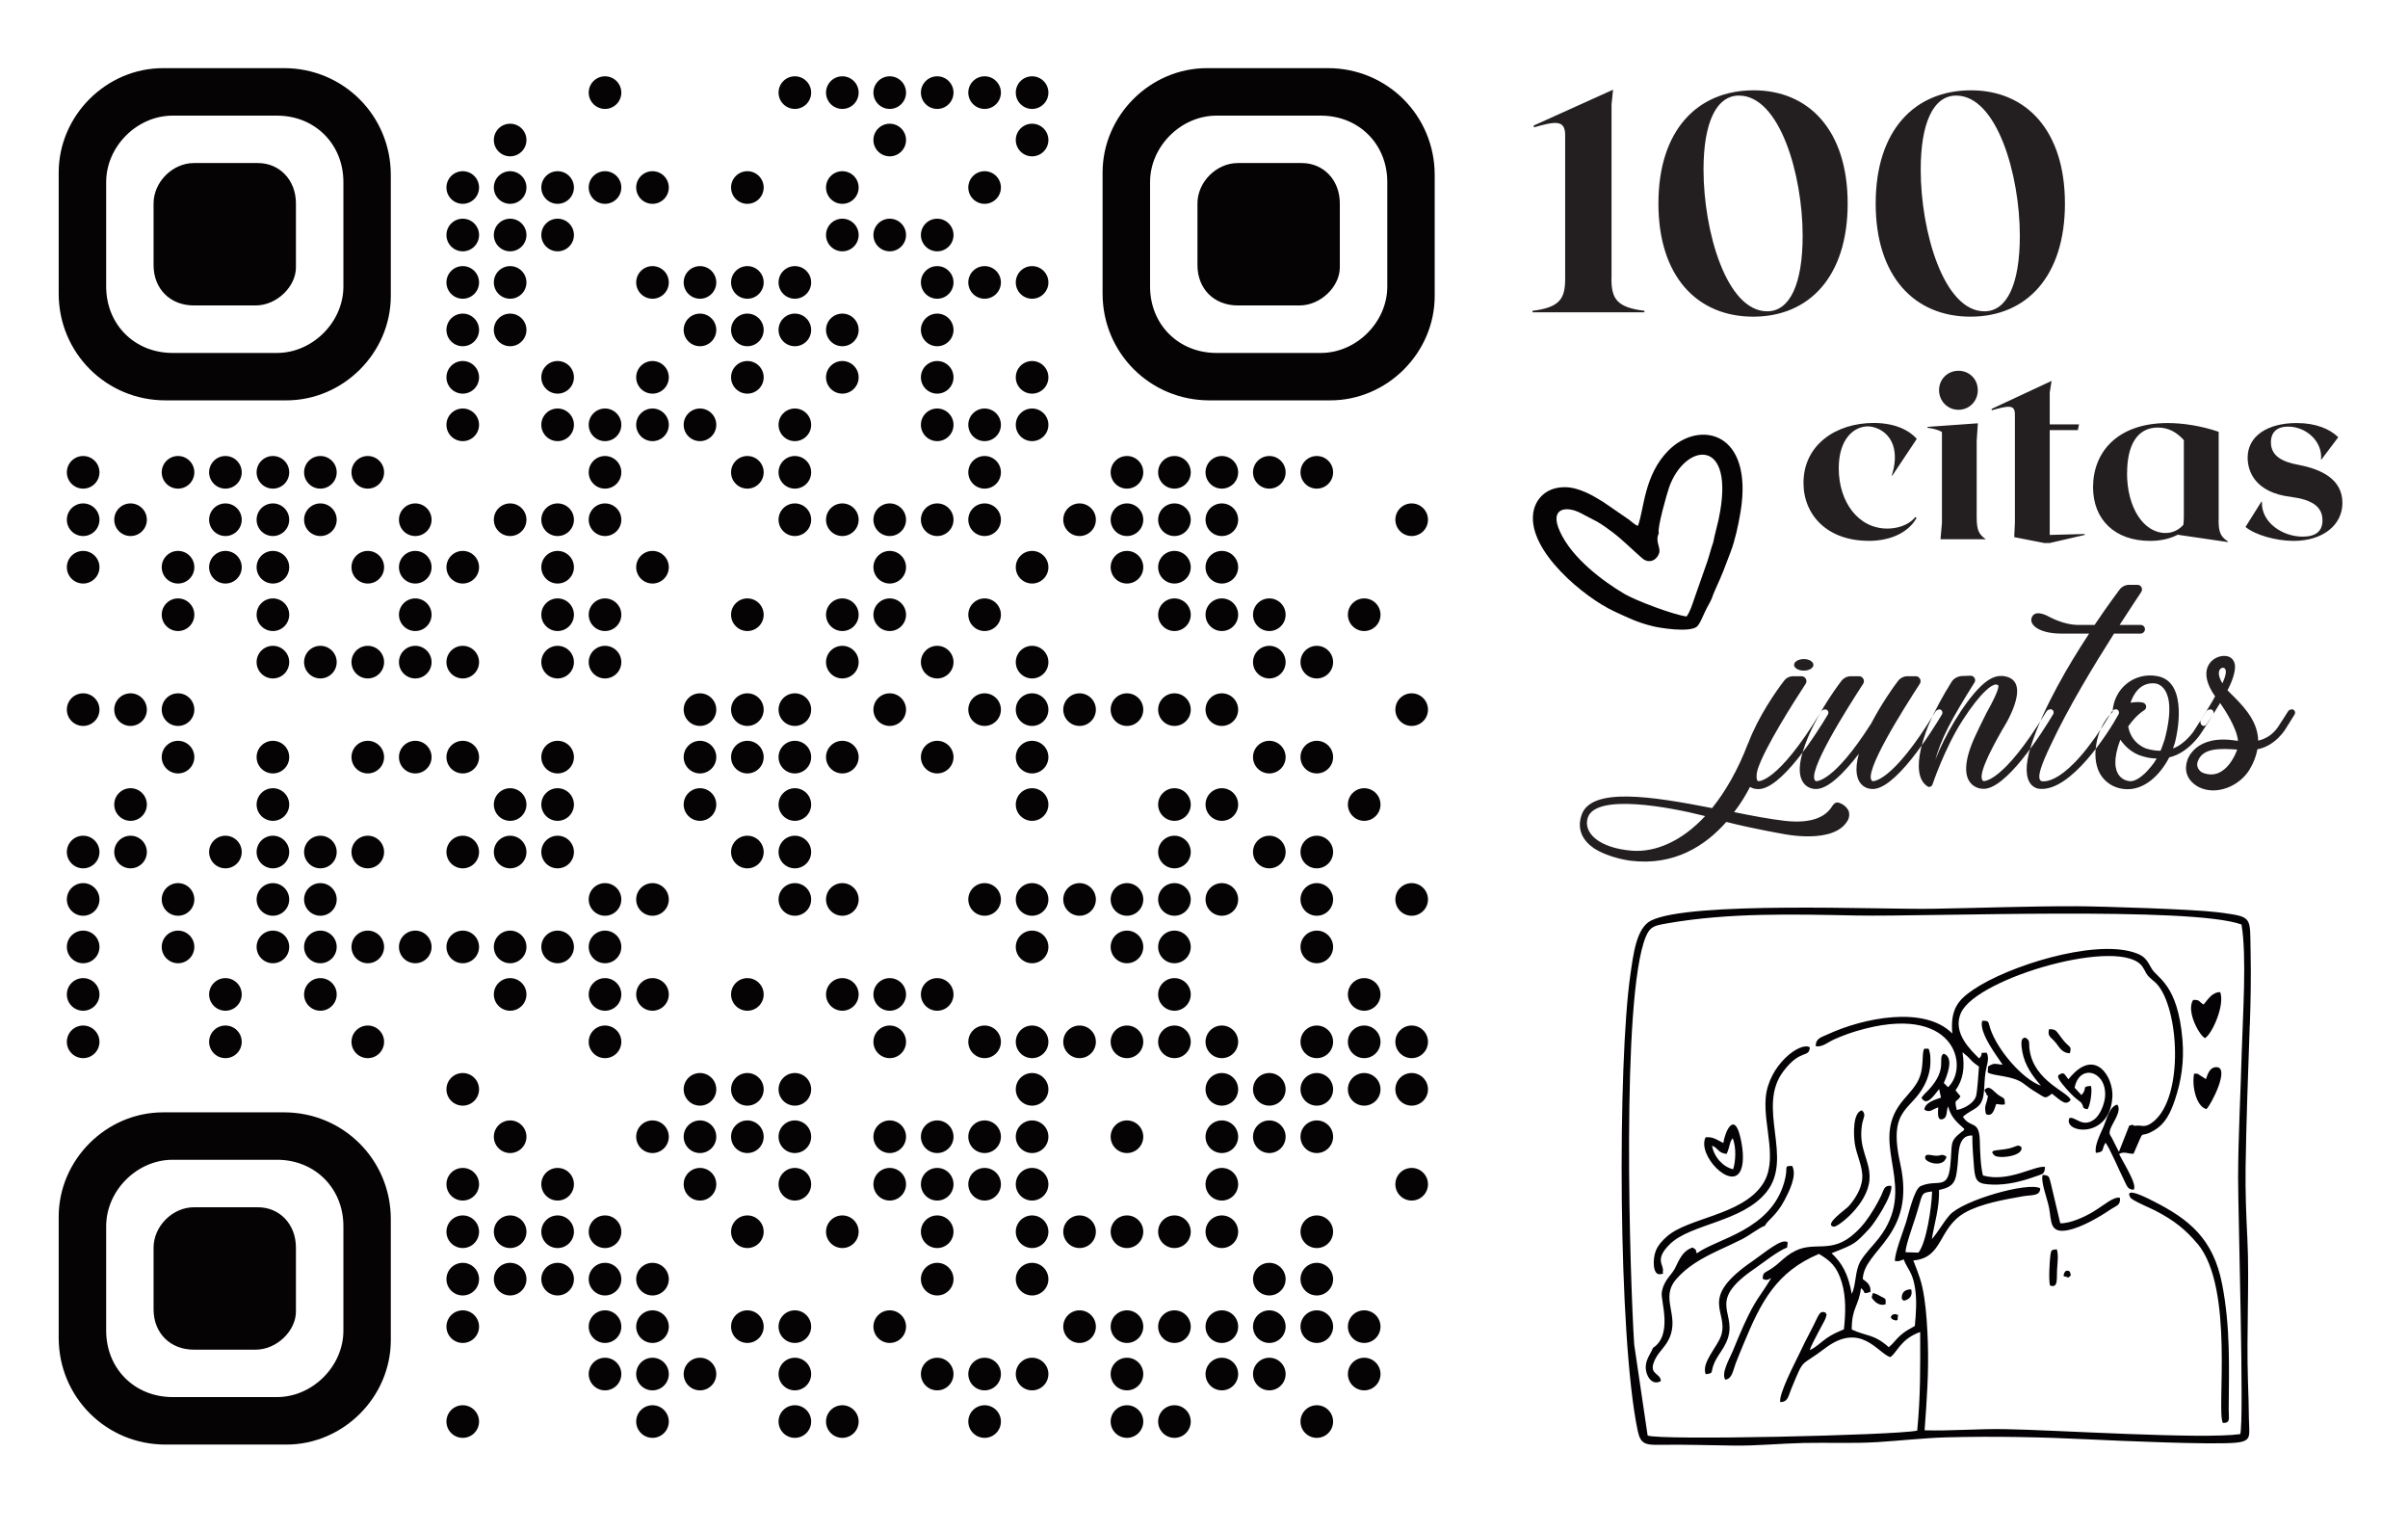 <?xml version="1.0" encoding="UTF-8"?>
<svg id="Layer_1" data-name="Layer 1" xmlns="http://www.w3.org/2000/svg" viewBox="0 0 283.5 180.2">
  <defs>
    <style>
      .cls-1 {
        fill: #231f20;
      }

      .cls-1, .cls-2, .cls-3 {
        fill-rule: evenodd;
      }

      .cls-2 {
        fill: #040204;
      }

      .cls-3 {
        fill: #050303;
      }
    </style>
  </defs>
  <path class="cls-3" d="M19.48,47.12h14.24c6.7,0,12.29-5.59,12.29-12.29v-14.24c0-6.98-5.59-12.57-12.57-12.57h-14.24c-6.7,0-12.29,5.59-12.29,12.29v14.24c0,6.98,5.59,12.57,12.57,12.57h0ZM73.15,10.9c0-1.06-.86-1.92-1.92-1.92s-1.92.86-1.92,1.92.86,1.92,1.92,1.92,1.92-.86,1.92-1.92h0ZM95.5,10.9c0-1.06-.86-1.92-1.92-1.92s-1.92.86-1.92,1.92.86,1.92,1.92,1.92,1.92-.86,1.92-1.92h0ZM101.09,10.9c0-1.06-.86-1.92-1.92-1.92s-1.92.86-1.92,1.92.86,1.92,1.92,1.92,1.92-.86,1.92-1.92h0ZM106.67,10.9c0-1.06-.86-1.92-1.92-1.92s-1.92.86-1.92,1.92.86,1.92,1.92,1.92,1.92-.86,1.92-1.92h0ZM112.26,10.9c0-1.06-.86-1.92-1.92-1.92s-1.92.86-1.92,1.92.86,1.92,1.92,1.92,1.92-.86,1.92-1.92h0ZM117.84,10.9c0-1.06-.86-1.92-1.92-1.92s-1.92.86-1.92,1.92.86,1.92,1.92,1.92,1.92-.86,1.92-1.92h0ZM123.43,10.9c0-1.06-.86-1.92-1.92-1.92s-1.92.86-1.92,1.92.86,1.92,1.92,1.92,1.92-.86,1.92-1.92h0ZM61.98,16.48c0-1.06-.86-1.92-1.92-1.92s-1.92.86-1.92,1.92.86,1.92,1.92,1.92,1.92-.86,1.92-1.92h0ZM106.67,16.48c0-1.06-.86-1.92-1.92-1.92s-1.92.86-1.92,1.92.86,1.92,1.92,1.92,1.92-.86,1.92-1.92h0ZM123.43,16.48c0-1.06-.86-1.92-1.92-1.92s-1.92.86-1.92,1.92.86,1.92,1.92,1.92,1.92-.86,1.92-1.92h0ZM56.4,22.07c0-1.06-.86-1.92-1.92-1.92s-1.92.86-1.92,1.92.86,1.92,1.92,1.92,1.92-.86,1.92-1.92h0ZM61.98,22.07c0-1.06-.86-1.92-1.92-1.92s-1.92.86-1.92,1.92.86,1.92,1.92,1.92,1.92-.86,1.92-1.92h0ZM67.57,22.07c0-1.06-.86-1.92-1.92-1.92s-1.92.86-1.92,1.92.86,1.92,1.92,1.92,1.92-.86,1.92-1.92h0ZM73.15,22.07c0-1.06-.86-1.92-1.92-1.92s-1.92.86-1.92,1.92.86,1.92,1.92,1.92,1.92-.86,1.92-1.92h0ZM78.74,22.07c0-1.06-.86-1.92-1.92-1.92s-1.92.86-1.92,1.92.86,1.92,1.92,1.92,1.92-.86,1.92-1.92h0ZM89.91,22.07c0-1.06-.86-1.92-1.92-1.92s-1.92.86-1.92,1.92.86,1.92,1.92,1.92,1.92-.86,1.92-1.92h0ZM101.09,22.07c0-1.06-.86-1.92-1.92-1.92s-1.92.86-1.92,1.92.86,1.92,1.92,1.92,1.92-.86,1.92-1.92h0ZM117.84,22.07c0-1.06-.86-1.92-1.92-1.92s-1.92.86-1.92,1.92.86,1.92,1.92,1.92,1.92-.86,1.92-1.92h0ZM56.4,27.66c0-1.06-.86-1.92-1.92-1.92s-1.92.86-1.92,1.92.86,1.92,1.92,1.92,1.92-.86,1.92-1.92h0ZM61.98,27.66c0-1.06-.86-1.92-1.92-1.92s-1.92.86-1.92,1.92.86,1.92,1.92,1.92,1.92-.86,1.92-1.92h0ZM67.57,27.66c0-1.06-.86-1.92-1.92-1.92s-1.92.86-1.92,1.92.86,1.92,1.92,1.92,1.92-.86,1.92-1.92h0ZM101.09,27.66c0-1.06-.86-1.92-1.92-1.92s-1.92.86-1.92,1.92.86,1.92,1.92,1.92,1.92-.86,1.92-1.92h0ZM106.67,27.66c0-1.06-.86-1.92-1.92-1.92s-1.92.86-1.92,1.92.86,1.92,1.92,1.92,1.92-.86,1.92-1.92h0ZM112.26,27.66c0-1.06-.86-1.92-1.92-1.92s-1.92.86-1.92,1.92.86,1.92,1.92,1.92,1.92-.86,1.92-1.92h0ZM56.4,33.24c0-1.06-.86-1.92-1.92-1.92s-1.92.86-1.92,1.92.86,1.92,1.92,1.92,1.92-.86,1.92-1.92h0ZM61.98,33.24c0-1.06-.86-1.92-1.92-1.92s-1.92.86-1.92,1.92.86,1.92,1.92,1.92,1.92-.86,1.92-1.92h0ZM78.74,33.24c0-1.06-.86-1.92-1.92-1.92s-1.92.86-1.92,1.92.86,1.92,1.92,1.92,1.92-.86,1.92-1.92h0ZM84.33,33.24c0-1.06-.86-1.92-1.92-1.92s-1.92.86-1.92,1.92.86,1.92,1.92,1.92,1.92-.86,1.92-1.92h0ZM89.91,33.24c0-1.06-.86-1.92-1.92-1.92s-1.92.86-1.92,1.92.86,1.92,1.92,1.92,1.92-.86,1.92-1.92h0ZM95.5,33.24c0-1.06-.86-1.92-1.92-1.92s-1.92.86-1.92,1.92.86,1.92,1.92,1.92,1.92-.86,1.92-1.92h0ZM112.26,33.24c0-1.06-.86-1.92-1.92-1.92s-1.92.86-1.92,1.92.86,1.92,1.92,1.92,1.92-.86,1.92-1.92h0ZM117.84,33.24c0-1.06-.86-1.92-1.92-1.92s-1.92.86-1.92,1.92.86,1.92,1.92,1.92,1.92-.86,1.92-1.92h0ZM123.43,33.24c0-1.06-.86-1.92-1.92-1.92s-1.92.86-1.92,1.92.86,1.92,1.92,1.92,1.92-.86,1.92-1.92h0ZM56.4,38.83c0-1.06-.86-1.92-1.92-1.92s-1.92.86-1.92,1.92.86,1.92,1.92,1.92,1.92-.86,1.92-1.92h0ZM61.98,38.83c0-1.06-.86-1.92-1.92-1.92s-1.92.86-1.92,1.92.86,1.92,1.92,1.92,1.92-.86,1.92-1.92h0ZM84.33,38.83c0-1.06-.86-1.92-1.92-1.92s-1.92.86-1.92,1.92.86,1.92,1.92,1.92,1.92-.86,1.92-1.92h0ZM89.91,38.83c0-1.06-.86-1.92-1.92-1.92s-1.92.86-1.92,1.92.86,1.92,1.92,1.92,1.92-.86,1.92-1.92h0ZM95.5,38.83c0-1.06-.86-1.92-1.92-1.92s-1.92.86-1.92,1.92.86,1.92,1.92,1.92,1.92-.86,1.92-1.92h0ZM101.09,38.83c0-1.06-.86-1.92-1.92-1.92s-1.92.86-1.92,1.92.86,1.92,1.92,1.92,1.92-.86,1.92-1.92h0ZM112.26,38.83c0-1.06-.86-1.92-1.92-1.92s-1.92.86-1.92,1.92.86,1.92,1.92,1.92,1.92-.86,1.92-1.92h0ZM56.4,44.41c0-1.06-.86-1.92-1.92-1.92s-1.92.86-1.92,1.92.86,1.92,1.92,1.92,1.92-.86,1.92-1.92h0ZM67.57,44.41c0-1.06-.86-1.92-1.92-1.92s-1.92.86-1.92,1.92.86,1.92,1.92,1.92,1.92-.86,1.92-1.92h0ZM78.74,44.41c0-1.06-.86-1.92-1.92-1.92s-1.92.86-1.92,1.92.86,1.92,1.92,1.92,1.92-.86,1.92-1.92h0ZM89.91,44.41c0-1.06-.86-1.92-1.92-1.92s-1.92.86-1.92,1.92.86,1.92,1.92,1.92,1.92-.86,1.92-1.92h0ZM101.09,44.41c0-1.06-.86-1.92-1.92-1.92s-1.92.86-1.92,1.92.86,1.92,1.92,1.92,1.92-.86,1.92-1.92h0ZM112.26,44.41c0-1.06-.86-1.92-1.92-1.92s-1.92.86-1.92,1.92.86,1.92,1.92,1.92,1.92-.86,1.92-1.92h0ZM123.43,44.41c0-1.06-.86-1.92-1.92-1.92s-1.92.86-1.92,1.92.86,1.92,1.92,1.92,1.92-.86,1.92-1.92h0ZM56.4,50c0-1.06-.86-1.92-1.92-1.92s-1.92.86-1.92,1.92.86,1.92,1.92,1.92,1.92-.86,1.92-1.92h0ZM67.57,50c0-1.06-.86-1.92-1.92-1.92s-1.92.86-1.92,1.92.86,1.92,1.92,1.92,1.92-.86,1.92-1.92h0ZM73.15,50c0-1.06-.86-1.92-1.92-1.92s-1.92.86-1.92,1.92.86,1.92,1.92,1.92,1.92-.86,1.92-1.92h0ZM78.74,50c0-1.06-.86-1.92-1.92-1.92s-1.92.86-1.92,1.92.86,1.92,1.92,1.92,1.92-.86,1.92-1.92h0ZM84.33,50c0-1.06-.86-1.92-1.92-1.92s-1.92.86-1.92,1.92.86,1.92,1.92,1.92,1.92-.86,1.92-1.92h0ZM95.5,50c0-1.06-.86-1.92-1.92-1.92s-1.92.86-1.92,1.92.86,1.92,1.92,1.92,1.92-.86,1.92-1.92h0ZM112.26,50c0-1.06-.86-1.92-1.92-1.92s-1.92.86-1.92,1.92.86,1.92,1.92,1.92,1.92-.86,1.92-1.92h0ZM117.84,50c0-1.06-.86-1.92-1.92-1.92s-1.92.86-1.92,1.92.86,1.92,1.92,1.92,1.92-.86,1.92-1.92h0ZM123.43,50c0-1.06-.86-1.92-1.92-1.92s-1.92.86-1.92,1.92.86,1.92,1.92,1.92,1.92-.86,1.92-1.92h0ZM11.71,55.59c0-1.06-.86-1.92-1.92-1.92s-1.92.86-1.92,1.92.86,1.92,1.92,1.92,1.92-.86,1.92-1.92h0ZM22.88,55.59c0-1.06-.86-1.92-1.92-1.92s-1.92.86-1.92,1.92.86,1.92,1.92,1.92,1.92-.86,1.92-1.92h0ZM28.46,55.59c0-1.06-.86-1.92-1.92-1.92s-1.92.86-1.92,1.92.86,1.92,1.92,1.92,1.92-.86,1.92-1.92h0ZM34.05,55.59c0-1.06-.86-1.92-1.92-1.92s-1.92.86-1.92,1.92.86,1.92,1.92,1.92,1.92-.86,1.92-1.92h0ZM39.64,55.59c0-1.06-.86-1.92-1.92-1.92s-1.92.86-1.92,1.92.86,1.92,1.92,1.92,1.92-.86,1.92-1.92h0ZM45.22,55.59c0-1.06-.86-1.92-1.92-1.92s-1.92.86-1.92,1.92.86,1.92,1.92,1.92,1.92-.86,1.92-1.92h0ZM73.15,55.59c0-1.06-.86-1.92-1.92-1.92s-1.92.86-1.92,1.92.86,1.92,1.92,1.92,1.92-.86,1.92-1.92h0ZM89.91,55.59c0-1.06-.86-1.92-1.92-1.92s-1.92.86-1.92,1.92.86,1.92,1.92,1.92,1.92-.86,1.92-1.92h0ZM95.5,55.59c0-1.06-.86-1.92-1.92-1.92s-1.92.86-1.92,1.92.86,1.92,1.92,1.92,1.92-.86,1.92-1.92h0ZM117.84,55.59c0-1.06-.86-1.92-1.92-1.92s-1.92.86-1.92,1.92.86,1.92,1.92,1.92,1.92-.86,1.92-1.92h0ZM134.6,55.59c0-1.06-.86-1.92-1.92-1.92s-1.92.86-1.92,1.92.86,1.92,1.92,1.92,1.92-.86,1.92-1.92h0ZM140.19,55.59c0-1.06-.86-1.92-1.92-1.92s-1.92.86-1.92,1.92.86,1.92,1.92,1.92,1.92-.86,1.92-1.92h0ZM145.77,55.59c0-1.06-.86-1.92-1.92-1.92s-1.92.86-1.92,1.92.86,1.92,1.92,1.92,1.92-.86,1.92-1.92h0ZM151.36,55.59c0-1.06-.86-1.92-1.92-1.92s-1.92.86-1.92,1.92.86,1.92,1.92,1.92,1.92-.86,1.92-1.92h0ZM156.95,55.59c0-1.06-.86-1.92-1.92-1.92s-1.92.86-1.92,1.92.86,1.92,1.92,1.92,1.92-.86,1.92-1.92h0ZM11.71,61.17c0-1.06-.86-1.92-1.92-1.92s-1.92.86-1.92,1.92.86,1.92,1.92,1.92,1.92-.86,1.92-1.92h0ZM17.29,61.17c0-1.06-.86-1.92-1.92-1.92s-1.92.86-1.92,1.92.86,1.92,1.92,1.92,1.92-.86,1.92-1.92h0ZM28.46,61.17c0-1.06-.86-1.92-1.92-1.92s-1.92.86-1.92,1.92.86,1.92,1.92,1.92,1.92-.86,1.92-1.92h0ZM34.05,61.17c0-1.06-.86-1.92-1.92-1.92s-1.92.86-1.92,1.92.86,1.92,1.92,1.92,1.92-.86,1.92-1.92h0ZM39.64,61.17c0-1.06-.86-1.92-1.92-1.92s-1.92.86-1.92,1.92.86,1.92,1.92,1.92,1.92-.86,1.92-1.92h0ZM50.81,61.17c0-1.06-.86-1.92-1.92-1.92s-1.92.86-1.92,1.92.86,1.92,1.92,1.92,1.92-.86,1.92-1.92h0ZM61.98,61.17c0-1.06-.86-1.92-1.92-1.92s-1.92.86-1.92,1.92.86,1.92,1.92,1.92,1.92-.86,1.92-1.92h0ZM67.57,61.17c0-1.06-.86-1.92-1.92-1.92s-1.92.86-1.92,1.92.86,1.92,1.92,1.92,1.92-.86,1.92-1.92h0ZM73.15,61.17c0-1.06-.86-1.92-1.92-1.92s-1.92.86-1.92,1.92.86,1.92,1.92,1.92,1.92-.86,1.92-1.92h0ZM95.5,61.17c0-1.06-.86-1.92-1.92-1.92s-1.92.86-1.92,1.92.86,1.92,1.92,1.92,1.92-.86,1.92-1.92h0ZM101.09,61.17c0-1.06-.86-1.92-1.92-1.92s-1.92.86-1.92,1.92.86,1.92,1.92,1.92,1.92-.86,1.92-1.92h0ZM106.67,61.17c0-1.06-.86-1.92-1.92-1.92s-1.92.86-1.92,1.92.86,1.92,1.92,1.92,1.92-.86,1.92-1.92h0ZM112.26,61.17c0-1.06-.86-1.92-1.92-1.92s-1.92.86-1.92,1.92.86,1.92,1.92,1.92,1.92-.86,1.92-1.92h0ZM117.84,61.17c0-1.06-.86-1.92-1.92-1.92s-1.92.86-1.92,1.92.86,1.92,1.92,1.92,1.92-.86,1.92-1.92h0ZM129.02,61.17c0-1.06-.86-1.92-1.92-1.92s-1.92.86-1.92,1.92.86,1.92,1.92,1.92,1.92-.86,1.92-1.92h0ZM134.6,61.17c0-1.06-.86-1.92-1.92-1.92s-1.92.86-1.92,1.92.86,1.92,1.92,1.92,1.92-.86,1.92-1.92h0ZM140.19,61.17c0-1.06-.86-1.92-1.92-1.92s-1.92.86-1.92,1.92.86,1.92,1.92,1.92,1.92-.86,1.92-1.92h0ZM145.77,61.17c0-1.06-.86-1.92-1.92-1.92s-1.92.86-1.92,1.92.86,1.92,1.92,1.92,1.92-.86,1.92-1.92h0ZM168.12,61.17c0-1.06-.86-1.92-1.92-1.92s-1.92.86-1.92,1.92.86,1.92,1.92,1.92,1.92-.86,1.92-1.92h0ZM11.71,66.76c0-1.06-.86-1.92-1.92-1.92s-1.92.86-1.92,1.92.86,1.92,1.92,1.92,1.92-.86,1.92-1.92h0ZM22.88,66.76c0-1.06-.86-1.92-1.92-1.92s-1.92.86-1.92,1.92.86,1.92,1.92,1.92,1.92-.86,1.92-1.92h0ZM28.46,66.76c0-1.06-.86-1.92-1.92-1.92s-1.92.86-1.92,1.92.86,1.92,1.92,1.92,1.92-.86,1.92-1.92h0ZM34.05,66.76c0-1.06-.86-1.92-1.92-1.92s-1.92.86-1.92,1.92.86,1.92,1.92,1.92,1.92-.86,1.92-1.92h0ZM45.22,66.76c0-1.06-.86-1.92-1.92-1.92s-1.92.86-1.92,1.92.86,1.92,1.92,1.92,1.92-.86,1.92-1.92h0ZM50.81,66.76c0-1.06-.86-1.92-1.92-1.92s-1.92.86-1.92,1.92.86,1.92,1.92,1.92,1.92-.86,1.92-1.92h0ZM56.4,66.76c0-1.06-.86-1.92-1.92-1.92s-1.92.86-1.92,1.92.86,1.92,1.92,1.92,1.92-.86,1.92-1.92h0ZM67.57,66.76c0-1.06-.86-1.92-1.92-1.92s-1.92.86-1.92,1.92.86,1.92,1.92,1.92,1.92-.86,1.92-1.92h0ZM78.74,66.76c0-1.06-.86-1.92-1.92-1.92s-1.92.86-1.92,1.92.86,1.92,1.92,1.92,1.92-.86,1.92-1.92h0ZM106.67,66.76c0-1.06-.86-1.92-1.92-1.92s-1.92.86-1.92,1.92.86,1.92,1.92,1.92,1.92-.86,1.92-1.92h0ZM123.43,66.76c0-1.06-.86-1.92-1.92-1.92s-1.92.86-1.92,1.92.86,1.92,1.92,1.92,1.92-.86,1.92-1.92h0ZM134.6,66.76c0-1.06-.86-1.92-1.92-1.92s-1.92.86-1.92,1.92.86,1.92,1.92,1.92,1.92-.86,1.92-1.92h0ZM140.19,66.76c0-1.06-.86-1.92-1.92-1.92s-1.92.86-1.92,1.92.86,1.92,1.92,1.92,1.92-.86,1.92-1.92h0ZM145.77,66.76c0-1.06-.86-1.92-1.92-1.92s-1.92.86-1.92,1.92.86,1.92,1.92,1.92,1.92-.86,1.92-1.92h0ZM22.88,72.35c0-1.06-.86-1.92-1.92-1.92s-1.92.86-1.92,1.92.86,1.92,1.92,1.92,1.92-.86,1.92-1.92h0ZM34.05,72.35c0-1.06-.86-1.92-1.92-1.92s-1.92.86-1.92,1.92.86,1.92,1.92,1.92,1.92-.86,1.92-1.92h0ZM50.81,72.35c0-1.06-.86-1.92-1.92-1.92s-1.92.86-1.92,1.92.86,1.92,1.92,1.92,1.92-.86,1.92-1.92h0ZM67.57,72.35c0-1.06-.86-1.92-1.92-1.92s-1.92.86-1.92,1.92.86,1.92,1.92,1.92,1.92-.86,1.92-1.92h0ZM73.15,72.35c0-1.06-.86-1.92-1.92-1.92s-1.92.86-1.92,1.92.86,1.92,1.92,1.92,1.92-.86,1.92-1.92h0ZM89.91,72.35c0-1.06-.86-1.92-1.92-1.92s-1.92.86-1.92,1.92.86,1.92,1.92,1.92,1.92-.86,1.92-1.92h0ZM101.09,72.35c0-1.06-.86-1.92-1.92-1.92s-1.92.86-1.92,1.92.86,1.92,1.92,1.92,1.92-.86,1.92-1.92h0ZM106.67,72.35c0-1.06-.86-1.92-1.92-1.92s-1.92.86-1.92,1.92.86,1.92,1.92,1.92,1.92-.86,1.92-1.92h0ZM117.84,72.35c0-1.06-.86-1.92-1.92-1.92s-1.92.86-1.92,1.92.86,1.92,1.92,1.92,1.92-.86,1.92-1.92h0ZM140.19,72.35c0-1.06-.86-1.92-1.92-1.92s-1.92.86-1.92,1.92.86,1.92,1.92,1.92,1.92-.86,1.92-1.92h0ZM145.77,72.35c0-1.06-.86-1.92-1.92-1.92s-1.92.86-1.92,1.92.86,1.92,1.92,1.92,1.92-.86,1.92-1.92h0ZM151.36,72.35c0-1.06-.86-1.92-1.92-1.92s-1.92.86-1.92,1.92.86,1.92,1.92,1.92,1.92-.86,1.92-1.92h0ZM162.53,72.35c0-1.06-.86-1.92-1.92-1.92s-1.92.86-1.92,1.92.86,1.92,1.92,1.92,1.92-.86,1.92-1.92h0ZM34.05,77.93c0-1.06-.86-1.92-1.92-1.92s-1.92.86-1.92,1.92.86,1.92,1.92,1.92,1.92-.86,1.92-1.92h0ZM39.64,77.93c0-1.06-.86-1.92-1.92-1.92s-1.92.86-1.92,1.92.86,1.92,1.92,1.92,1.92-.86,1.92-1.92h0ZM45.22,77.93c0-1.06-.86-1.92-1.92-1.92s-1.92.86-1.92,1.92.86,1.92,1.92,1.92,1.92-.86,1.92-1.92h0ZM50.81,77.93c0-1.06-.86-1.92-1.92-1.92s-1.92.86-1.92,1.92.86,1.92,1.92,1.92,1.92-.86,1.92-1.92h0ZM56.4,77.93c0-1.06-.86-1.92-1.92-1.92s-1.92.86-1.92,1.92.86,1.92,1.92,1.92,1.92-.86,1.92-1.92h0ZM67.57,77.93c0-1.06-.86-1.92-1.92-1.92s-1.92.86-1.92,1.92.86,1.92,1.92,1.92,1.92-.86,1.92-1.92h0ZM73.15,77.93c0-1.06-.86-1.92-1.92-1.92s-1.92.86-1.92,1.92.86,1.92,1.92,1.92,1.92-.86,1.92-1.92h0ZM101.09,77.93c0-1.06-.86-1.92-1.92-1.92s-1.92.86-1.92,1.92.86,1.92,1.92,1.92,1.92-.86,1.92-1.92h0ZM112.26,77.93c0-1.06-.86-1.92-1.92-1.92s-1.92.86-1.92,1.92.86,1.92,1.92,1.92,1.92-.86,1.92-1.92h0ZM123.43,77.93c0-1.06-.86-1.92-1.92-1.92s-1.92.86-1.92,1.92.86,1.92,1.92,1.92,1.92-.86,1.92-1.92h0ZM151.36,77.93c0-1.06-.86-1.92-1.92-1.92s-1.92.86-1.92,1.92.86,1.92,1.92,1.92,1.92-.86,1.92-1.92h0ZM156.95,77.93c0-1.06-.86-1.92-1.92-1.92s-1.92.86-1.92,1.92.86,1.92,1.92,1.92,1.92-.86,1.92-1.92h0ZM11.71,83.52c0-1.06-.86-1.92-1.92-1.92s-1.92.86-1.92,1.92.86,1.92,1.92,1.92,1.92-.86,1.92-1.92h0ZM17.29,83.52c0-1.06-.86-1.92-1.92-1.92s-1.92.86-1.92,1.92.86,1.92,1.92,1.92,1.92-.86,1.92-1.92h0ZM22.88,83.52c0-1.06-.86-1.92-1.92-1.92s-1.92.86-1.92,1.92.86,1.92,1.92,1.92,1.92-.86,1.92-1.92h0ZM84.33,83.52c0-1.06-.86-1.92-1.92-1.92s-1.92.86-1.92,1.92.86,1.92,1.92,1.92,1.92-.86,1.92-1.92h0ZM89.91,83.52c0-1.06-.86-1.92-1.92-1.92s-1.92.86-1.92,1.92.86,1.92,1.92,1.92,1.92-.86,1.92-1.92h0ZM95.5,83.52c0-1.06-.86-1.92-1.92-1.92s-1.92.86-1.92,1.92.86,1.92,1.92,1.92,1.92-.86,1.92-1.92h0ZM106.67,83.52c0-1.06-.86-1.92-1.92-1.92s-1.92.86-1.92,1.92.86,1.92,1.92,1.92,1.92-.86,1.92-1.92h0ZM117.84,83.52c0-1.06-.86-1.92-1.92-1.92s-1.92.86-1.92,1.92.86,1.92,1.92,1.92,1.92-.86,1.92-1.92h0ZM123.43,83.52c0-1.06-.86-1.92-1.92-1.92s-1.92.86-1.92,1.92.86,1.92,1.92,1.92,1.92-.86,1.92-1.92h0ZM129.02,83.52c0-1.06-.86-1.92-1.92-1.92s-1.92.86-1.92,1.92.86,1.92,1.92,1.92,1.92-.86,1.92-1.92h0ZM134.6,83.52c0-1.06-.86-1.92-1.92-1.92s-1.92.86-1.92,1.92.86,1.92,1.92,1.92,1.92-.86,1.92-1.92h0ZM140.19,83.52c0-1.06-.86-1.92-1.92-1.92s-1.92.86-1.92,1.92.86,1.92,1.92,1.92,1.92-.86,1.92-1.92h0ZM145.77,83.52c0-1.06-.86-1.92-1.92-1.92s-1.92.86-1.92,1.92.86,1.92,1.92,1.92,1.92-.86,1.92-1.92h0ZM168.12,83.52c0-1.06-.86-1.92-1.92-1.92s-1.92.86-1.92,1.92.86,1.92,1.92,1.92,1.92-.86,1.92-1.92h0ZM22.88,89.11c0-1.06-.86-1.92-1.92-1.92s-1.92.86-1.92,1.92.86,1.92,1.92,1.92,1.92-.86,1.92-1.92h0ZM34.05,89.11c0-1.06-.86-1.92-1.92-1.92s-1.92.86-1.92,1.92.86,1.92,1.92,1.92,1.92-.86,1.92-1.92h0ZM45.22,89.11c0-1.06-.86-1.92-1.92-1.92s-1.92.86-1.92,1.92.86,1.92,1.92,1.92,1.92-.86,1.92-1.92h0ZM50.81,89.11c0-1.06-.86-1.92-1.92-1.92s-1.92.86-1.92,1.92.86,1.92,1.92,1.92,1.92-.86,1.92-1.92h0ZM56.4,89.11c0-1.06-.86-1.92-1.92-1.92s-1.92.86-1.92,1.92.86,1.92,1.92,1.92,1.92-.86,1.92-1.92h0ZM67.57,89.11c0-1.06-.86-1.92-1.92-1.92s-1.92.86-1.92,1.92.86,1.92,1.92,1.92,1.92-.86,1.92-1.92h0ZM84.33,89.11c0-1.06-.86-1.92-1.92-1.92s-1.92.86-1.92,1.92.86,1.92,1.92,1.92,1.92-.86,1.92-1.92h0ZM89.91,89.11c0-1.06-.86-1.92-1.92-1.92s-1.92.86-1.92,1.92.86,1.92,1.92,1.92,1.92-.86,1.92-1.92h0ZM95.5,89.11c0-1.06-.86-1.92-1.92-1.92s-1.92.86-1.92,1.92.86,1.92,1.92,1.92,1.92-.86,1.92-1.92h0ZM101.09,89.11c0-1.06-.86-1.92-1.92-1.92s-1.92.86-1.92,1.92.86,1.92,1.92,1.92,1.92-.86,1.92-1.92h0ZM112.26,89.11c0-1.06-.86-1.92-1.92-1.92s-1.92.86-1.92,1.92.86,1.92,1.92,1.92,1.92-.86,1.92-1.92h0ZM123.43,89.11c0-1.06-.86-1.92-1.92-1.92s-1.92.86-1.92,1.92.86,1.92,1.92,1.92,1.92-.86,1.92-1.92h0ZM151.36,89.11c0-1.06-.86-1.92-1.92-1.92s-1.92.86-1.92,1.92.86,1.92,1.92,1.92,1.92-.86,1.92-1.92h0ZM156.95,89.11c0-1.06-.86-1.92-1.92-1.92s-1.92.86-1.92,1.92.86,1.92,1.92,1.92,1.92-.86,1.92-1.92h0ZM17.29,94.69c0-1.06-.86-1.92-1.92-1.92s-1.92.86-1.92,1.92.86,1.92,1.92,1.92,1.92-.86,1.92-1.92h0ZM34.05,94.69c0-1.06-.86-1.92-1.92-1.92s-1.92.86-1.92,1.92.86,1.92,1.92,1.92,1.92-.86,1.92-1.92h0ZM61.98,94.69c0-1.06-.86-1.92-1.92-1.92s-1.92.86-1.92,1.92.86,1.92,1.92,1.92,1.92-.86,1.92-1.92h0ZM67.57,94.69c0-1.06-.86-1.92-1.92-1.92s-1.92.86-1.92,1.92.86,1.92,1.92,1.92,1.92-.86,1.92-1.92h0ZM84.33,94.69c0-1.06-.86-1.92-1.92-1.92s-1.92.86-1.92,1.92.86,1.92,1.92,1.92,1.92-.86,1.92-1.92h0ZM95.5,94.69c0-1.06-.86-1.92-1.92-1.92s-1.92.86-1.92,1.92.86,1.92,1.92,1.92,1.92-.86,1.92-1.92h0ZM123.43,94.69c0-1.06-.86-1.92-1.92-1.92s-1.92.86-1.92,1.92.86,1.92,1.92,1.92,1.92-.86,1.92-1.92h0ZM140.19,94.69c0-1.06-.86-1.92-1.92-1.92s-1.92.86-1.92,1.92.86,1.92,1.92,1.92,1.92-.86,1.92-1.92h0ZM145.77,94.69c0-1.06-.86-1.92-1.92-1.92s-1.92.86-1.92,1.92.86,1.92,1.92,1.92,1.92-.86,1.92-1.92h0ZM162.53,94.69c0-1.06-.86-1.92-1.92-1.92s-1.92.86-1.92,1.92.86,1.92,1.92,1.92,1.92-.86,1.92-1.92h0ZM11.71,100.28c0-1.06-.86-1.92-1.92-1.92s-1.92.86-1.92,1.92.86,1.92,1.92,1.92,1.92-.86,1.92-1.92h0ZM17.29,100.28c0-1.06-.86-1.92-1.92-1.92s-1.92.86-1.92,1.92.86,1.92,1.92,1.92,1.92-.86,1.92-1.92h0ZM28.46,100.28c0-1.06-.86-1.92-1.92-1.92s-1.92.86-1.92,1.92.86,1.92,1.92,1.92,1.92-.86,1.92-1.92h0ZM34.05,100.28c0-1.06-.86-1.92-1.92-1.92s-1.92.86-1.92,1.92.86,1.92,1.92,1.92,1.92-.86,1.92-1.92h0ZM39.64,100.28c0-1.06-.86-1.92-1.92-1.92s-1.92.86-1.92,1.92.86,1.92,1.92,1.92,1.92-.86,1.92-1.92h0ZM45.22,100.28c0-1.06-.86-1.92-1.92-1.92s-1.92.86-1.92,1.92.86,1.92,1.92,1.92,1.92-.86,1.92-1.92h0ZM56.4,100.28c0-1.06-.86-1.92-1.92-1.92s-1.92.86-1.92,1.92.86,1.92,1.92,1.92,1.92-.86,1.92-1.92h0ZM61.98,100.28c0-1.06-.86-1.92-1.92-1.92s-1.92.86-1.92,1.92.86,1.92,1.92,1.92,1.92-.86,1.92-1.92h0ZM67.57,100.28c0-1.06-.86-1.92-1.92-1.92s-1.92.86-1.92,1.92.86,1.92,1.92,1.92,1.92-.86,1.92-1.92h0ZM89.91,100.28c0-1.06-.86-1.92-1.92-1.92s-1.92.86-1.92,1.92.86,1.92,1.92,1.92,1.92-.86,1.92-1.92h0ZM95.5,100.28c0-1.06-.86-1.92-1.92-1.92s-1.92.86-1.92,1.92.86,1.92,1.92,1.92,1.92-.86,1.92-1.92h0ZM140.19,100.28c0-1.06-.86-1.92-1.92-1.92s-1.92.86-1.92,1.92.86,1.92,1.92,1.92,1.92-.86,1.92-1.92h0ZM151.36,100.28c0-1.06-.86-1.92-1.92-1.92s-1.92.86-1.92,1.92.86,1.92,1.92,1.92,1.92-.86,1.92-1.92h0ZM156.95,100.28c0-1.06-.86-1.92-1.92-1.92s-1.92.86-1.92,1.92.86,1.92,1.92,1.92,1.92-.86,1.92-1.92h0ZM11.71,105.86c0-1.06-.86-1.92-1.92-1.92s-1.92.86-1.92,1.92.86,1.92,1.92,1.92,1.92-.86,1.92-1.92h0ZM22.88,105.86c0-1.06-.86-1.92-1.92-1.92s-1.92.86-1.92,1.92.86,1.92,1.92,1.92,1.92-.86,1.92-1.92h0ZM34.05,105.86c0-1.06-.86-1.92-1.92-1.92s-1.92.86-1.92,1.92.86,1.92,1.92,1.92,1.92-.86,1.92-1.92h0ZM39.64,105.86c0-1.06-.86-1.92-1.92-1.92s-1.92.86-1.92,1.92.86,1.92,1.92,1.92,1.92-.86,1.92-1.92h0ZM73.15,105.86c0-1.06-.86-1.92-1.92-1.92s-1.92.86-1.92,1.92.86,1.92,1.92,1.92,1.92-.86,1.92-1.92h0ZM78.74,105.86c0-1.06-.86-1.92-1.92-1.92s-1.92.86-1.92,1.92.86,1.92,1.92,1.92,1.92-.86,1.92-1.92h0ZM95.5,105.86c0-1.06-.86-1.92-1.92-1.92s-1.92.86-1.92,1.92.86,1.92,1.92,1.92,1.92-.86,1.92-1.92h0ZM101.09,105.86c0-1.06-.86-1.92-1.92-1.92s-1.92.86-1.92,1.92.86,1.92,1.92,1.92,1.92-.86,1.92-1.92h0ZM117.84,105.86c0-1.06-.86-1.92-1.92-1.92s-1.92.86-1.92,1.92.86,1.92,1.92,1.92,1.92-.86,1.92-1.92h0ZM123.43,105.86c0-1.06-.86-1.92-1.92-1.92s-1.92.86-1.92,1.92.86,1.92,1.92,1.92,1.92-.86,1.92-1.92h0ZM129.02,105.86c0-1.06-.86-1.92-1.92-1.92s-1.92.86-1.92,1.92.86,1.92,1.92,1.92,1.92-.86,1.92-1.92h0ZM134.6,105.86c0-1.06-.86-1.92-1.92-1.92s-1.92.86-1.92,1.92.86,1.92,1.92,1.92,1.92-.86,1.92-1.92h0ZM140.19,105.86c0-1.06-.86-1.92-1.92-1.92s-1.92.86-1.92,1.92.86,1.92,1.92,1.92,1.92-.86,1.92-1.92h0ZM145.77,105.86c0-1.06-.86-1.92-1.92-1.92s-1.92.86-1.92,1.92.86,1.92,1.92,1.92,1.92-.86,1.92-1.92h0ZM156.95,105.86c0-1.06-.86-1.92-1.92-1.92s-1.92.86-1.92,1.92.86,1.92,1.92,1.92,1.92-.86,1.92-1.92h0ZM168.12,105.86c0-1.06-.86-1.92-1.92-1.92s-1.92.86-1.92,1.92.86,1.92,1.92,1.92,1.92-.86,1.92-1.92h0ZM11.71,111.45c0-1.06-.86-1.92-1.92-1.92s-1.92.86-1.92,1.92.86,1.92,1.92,1.92,1.92-.86,1.92-1.92h0ZM22.88,111.45c0-1.06-.86-1.92-1.92-1.92s-1.92.86-1.92,1.92.86,1.92,1.92,1.92,1.92-.86,1.92-1.92h0ZM34.05,111.45c0-1.06-.86-1.92-1.92-1.92s-1.92.86-1.92,1.92.86,1.92,1.92,1.92,1.92-.86,1.92-1.92h0ZM39.64,111.45c0-1.06-.86-1.92-1.92-1.92s-1.92.86-1.92,1.92.86,1.92,1.92,1.92,1.92-.86,1.92-1.92h0ZM45.22,111.45c0-1.06-.86-1.92-1.92-1.92s-1.92.86-1.92,1.92.86,1.92,1.92,1.92,1.92-.86,1.92-1.92h0ZM50.81,111.45c0-1.06-.86-1.92-1.92-1.92s-1.92.86-1.92,1.92.86,1.92,1.92,1.92,1.92-.86,1.92-1.92h0ZM56.4,111.45c0-1.06-.86-1.92-1.92-1.92s-1.92.86-1.92,1.92.86,1.92,1.92,1.92,1.92-.86,1.92-1.92h0ZM61.98,111.45c0-1.06-.86-1.92-1.92-1.92s-1.92.86-1.92,1.92.86,1.92,1.92,1.92,1.92-.86,1.92-1.92h0ZM67.57,111.45c0-1.06-.86-1.92-1.92-1.92s-1.92.86-1.92,1.92.86,1.92,1.92,1.92,1.92-.86,1.92-1.92h0ZM73.15,111.45c0-1.06-.86-1.92-1.92-1.92s-1.92.86-1.92,1.92.86,1.92,1.92,1.92,1.92-.86,1.92-1.92h0ZM123.43,111.45c0-1.06-.86-1.92-1.92-1.92s-1.92.86-1.92,1.92.86,1.92,1.92,1.92,1.92-.86,1.92-1.92h0ZM134.6,111.45c0-1.06-.86-1.92-1.92-1.92s-1.92.86-1.92,1.92.86,1.92,1.92,1.92,1.92-.86,1.92-1.92h0ZM140.19,111.45c0-1.06-.86-1.92-1.92-1.92s-1.92.86-1.92,1.92.86,1.92,1.92,1.92,1.92-.86,1.92-1.92h0ZM156.95,111.45c0-1.06-.86-1.92-1.92-1.92s-1.92.86-1.92,1.92.86,1.92,1.92,1.92,1.92-.86,1.92-1.92h0ZM11.71,117.04c0-1.06-.86-1.92-1.92-1.92s-1.92.86-1.92,1.92.86,1.92,1.92,1.92,1.92-.86,1.92-1.92h0ZM28.46,117.04c0-1.06-.86-1.92-1.92-1.92s-1.92.86-1.92,1.92.86,1.92,1.92,1.92,1.92-.86,1.92-1.92h0ZM39.64,117.04c0-1.06-.86-1.92-1.92-1.92s-1.92.86-1.92,1.92.86,1.92,1.92,1.92,1.92-.86,1.92-1.92h0ZM61.98,117.04c0-1.06-.86-1.92-1.92-1.92s-1.92.86-1.92,1.92.86,1.92,1.92,1.92,1.92-.86,1.92-1.92h0ZM73.15,117.04c0-1.06-.86-1.92-1.92-1.92s-1.92.86-1.92,1.92.86,1.92,1.92,1.92,1.92-.86,1.92-1.92h0ZM78.74,117.04c0-1.06-.86-1.92-1.92-1.92s-1.92.86-1.92,1.92.86,1.92,1.92,1.92,1.92-.86,1.92-1.92h0ZM89.91,117.04c0-1.06-.86-1.92-1.92-1.92s-1.92.86-1.92,1.92.86,1.92,1.92,1.92,1.92-.86,1.92-1.92h0ZM101.09,117.04c0-1.06-.86-1.92-1.92-1.92s-1.92.86-1.92,1.92.86,1.92,1.92,1.92,1.92-.86,1.92-1.92h0ZM106.67,117.04c0-1.06-.86-1.92-1.92-1.92s-1.92.86-1.92,1.92.86,1.92,1.92,1.92,1.92-.86,1.92-1.92h0ZM112.26,117.04c0-1.06-.86-1.92-1.92-1.92s-1.92.86-1.92,1.92.86,1.92,1.92,1.92,1.92-.86,1.92-1.92h0ZM140.19,117.04c0-1.06-.86-1.92-1.92-1.92s-1.92.86-1.92,1.92.86,1.92,1.92,1.92,1.92-.86,1.92-1.92h0ZM162.53,117.04c0-1.06-.86-1.92-1.92-1.92s-1.92.86-1.92,1.92.86,1.92,1.92,1.92,1.92-.86,1.92-1.92h0ZM11.71,122.62c0-1.06-.86-1.92-1.92-1.92s-1.92.86-1.92,1.92.86,1.92,1.92,1.92,1.92-.86,1.92-1.92h0ZM28.46,122.62c0-1.06-.86-1.92-1.92-1.92s-1.92.86-1.92,1.92.86,1.92,1.92,1.92,1.92-.86,1.92-1.92h0ZM45.22,122.62c0-1.06-.86-1.92-1.92-1.92s-1.92.86-1.92,1.92.86,1.92,1.92,1.92,1.92-.86,1.92-1.92h0ZM73.15,122.62c0-1.06-.86-1.92-1.92-1.92s-1.92.86-1.92,1.92.86,1.92,1.92,1.92,1.92-.86,1.92-1.92h0ZM106.67,122.62c0-1.06-.86-1.92-1.92-1.92s-1.92.86-1.92,1.92.86,1.92,1.92,1.92,1.92-.86,1.92-1.92h0ZM117.84,122.62c0-1.06-.86-1.92-1.92-1.92s-1.92.86-1.92,1.92.86,1.92,1.92,1.92,1.92-.86,1.92-1.92h0ZM123.43,122.62c0-1.06-.86-1.92-1.92-1.92s-1.92.86-1.92,1.92.86,1.92,1.92,1.92,1.92-.86,1.92-1.92h0ZM129.02,122.62c0-1.06-.86-1.92-1.92-1.92s-1.92.86-1.92,1.92.86,1.92,1.92,1.92,1.92-.86,1.92-1.92h0ZM134.6,122.62c0-1.06-.86-1.92-1.92-1.92s-1.92.86-1.92,1.92.86,1.92,1.92,1.92,1.92-.86,1.92-1.92h0ZM140.19,122.62c0-1.06-.86-1.92-1.92-1.92s-1.92.86-1.92,1.92.86,1.92,1.92,1.92,1.92-.86,1.92-1.92h0ZM145.77,122.62c0-1.06-.86-1.92-1.92-1.92s-1.92.86-1.92,1.92.86,1.92,1.92,1.92,1.92-.86,1.92-1.92h0ZM156.95,122.62c0-1.06-.86-1.92-1.92-1.92s-1.92.86-1.92,1.92.86,1.92,1.92,1.92,1.92-.86,1.92-1.92h0ZM162.53,122.62c0-1.06-.86-1.92-1.92-1.92s-1.92.86-1.92,1.92.86,1.92,1.92,1.92,1.92-.86,1.92-1.92h0ZM168.12,122.62c0-1.06-.86-1.92-1.92-1.92s-1.92.86-1.92,1.92.86,1.92,1.92,1.92,1.92-.86,1.92-1.92h0ZM56.4,128.21c0-1.06-.86-1.92-1.92-1.92s-1.92.86-1.92,1.92.86,1.92,1.92,1.92,1.92-.86,1.92-1.92h0ZM84.33,128.21c0-1.06-.86-1.92-1.92-1.92s-1.92.86-1.92,1.92.86,1.92,1.92,1.92,1.92-.86,1.92-1.92h0ZM89.91,128.21c0-1.06-.86-1.92-1.92-1.92s-1.92.86-1.92,1.92.86,1.92,1.92,1.92,1.92-.86,1.92-1.92h0ZM95.5,128.21c0-1.06-.86-1.92-1.92-1.92s-1.92.86-1.92,1.92.86,1.92,1.92,1.92,1.92-.86,1.92-1.92h0ZM123.43,128.21c0-1.06-.86-1.92-1.92-1.92s-1.92.86-1.92,1.92.86,1.92,1.92,1.92,1.92-.86,1.92-1.92h0ZM145.77,128.21c0-1.06-.86-1.92-1.92-1.92s-1.92.86-1.92,1.92.86,1.92,1.92,1.92,1.92-.86,1.92-1.92h0ZM151.36,128.21c0-1.06-.86-1.92-1.92-1.92s-1.92.86-1.92,1.92.86,1.92,1.92,1.92,1.92-.86,1.92-1.92h0ZM156.95,128.21c0-1.06-.86-1.92-1.92-1.92s-1.92.86-1.92,1.92.86,1.92,1.92,1.92,1.92-.86,1.92-1.92h0ZM162.53,128.21c0-1.06-.86-1.92-1.92-1.92s-1.92.86-1.92,1.92.86,1.92,1.92,1.92,1.92-.86,1.92-1.92h0ZM168.12,128.21c0-1.06-.86-1.92-1.92-1.92s-1.92.86-1.92,1.92.86,1.92,1.92,1.92,1.92-.86,1.92-1.92h0ZM61.98,133.79c0-1.06-.86-1.92-1.92-1.92s-1.92.86-1.92,1.92.86,1.92,1.92,1.92,1.92-.86,1.92-1.92h0ZM78.74,133.79c0-1.06-.86-1.92-1.92-1.92s-1.92.86-1.92,1.92.86,1.92,1.92,1.92,1.92-.86,1.92-1.92h0ZM84.33,133.79c0-1.06-.86-1.92-1.92-1.92s-1.92.86-1.92,1.92.86,1.92,1.92,1.92,1.92-.86,1.92-1.92h0ZM89.91,133.79c0-1.06-.86-1.92-1.92-1.92s-1.92.86-1.92,1.92.86,1.92,1.92,1.92,1.92-.86,1.92-1.92h0ZM95.5,133.79c0-1.06-.86-1.92-1.92-1.92s-1.92.86-1.92,1.92.86,1.92,1.92,1.92,1.92-.86,1.92-1.92h0ZM106.67,133.79c0-1.06-.86-1.92-1.92-1.92s-1.92.86-1.92,1.92.86,1.92,1.92,1.92,1.92-.86,1.92-1.92h0ZM112.26,133.79c0-1.06-.86-1.92-1.92-1.92s-1.92.86-1.92,1.92.86,1.92,1.92,1.92,1.92-.86,1.92-1.92h0ZM117.84,133.79c0-1.06-.86-1.92-1.92-1.92s-1.92.86-1.92,1.92.86,1.92,1.92,1.92,1.92-.86,1.92-1.92h0ZM123.43,133.79c0-1.06-.86-1.92-1.92-1.92s-1.92.86-1.92,1.92.86,1.92,1.92,1.92,1.92-.86,1.92-1.92h0ZM134.6,133.79c0-1.06-.86-1.92-1.92-1.92s-1.92.86-1.92,1.92.86,1.92,1.92,1.92,1.92-.86,1.92-1.92h0ZM145.77,133.79c0-1.06-.86-1.92-1.92-1.92s-1.92.86-1.92,1.92.86,1.92,1.92,1.92,1.92-.86,1.92-1.92h0ZM151.36,133.79c0-1.06-.86-1.92-1.92-1.92s-1.92.86-1.92,1.92.86,1.92,1.92,1.92,1.92-.86,1.92-1.92h0ZM156.95,133.79c0-1.06-.86-1.92-1.92-1.92s-1.92.86-1.92,1.92.86,1.92,1.92,1.92,1.92-.86,1.92-1.92h0ZM56.4,139.38c0-1.06-.86-1.92-1.92-1.92s-1.92.86-1.92,1.92.86,1.92,1.92,1.92,1.92-.86,1.92-1.92h0ZM67.57,139.38c0-1.06-.86-1.92-1.92-1.92s-1.92.86-1.92,1.92.86,1.92,1.92,1.92,1.92-.86,1.92-1.92h0ZM84.33,139.38c0-1.06-.86-1.92-1.92-1.92s-1.92.86-1.92,1.92.86,1.92,1.92,1.92,1.92-.86,1.92-1.92h0ZM95.5,139.38c0-1.06-.86-1.92-1.92-1.92s-1.92.86-1.92,1.92.86,1.92,1.92,1.92,1.92-.86,1.92-1.92h0ZM106.67,139.38c0-1.06-.86-1.92-1.92-1.92s-1.92.86-1.92,1.92.86,1.92,1.92,1.92,1.92-.86,1.92-1.92h0ZM112.26,139.38c0-1.06-.86-1.92-1.92-1.92s-1.92.86-1.92,1.92.86,1.92,1.92,1.92,1.92-.86,1.92-1.92h0ZM117.84,139.38c0-1.06-.86-1.92-1.92-1.92s-1.92.86-1.92,1.92.86,1.92,1.92,1.92,1.92-.86,1.92-1.92h0ZM123.43,139.38c0-1.06-.86-1.92-1.92-1.92s-1.92.86-1.92,1.92.86,1.92,1.92,1.92,1.92-.86,1.92-1.92h0ZM145.77,139.38c0-1.06-.86-1.92-1.92-1.92s-1.92.86-1.92,1.92.86,1.92,1.92,1.92,1.92-.86,1.92-1.92h0ZM168.12,139.38c0-1.06-.86-1.92-1.92-1.92s-1.92.86-1.92,1.92.86,1.92,1.92,1.92,1.92-.86,1.92-1.92h0ZM56.4,144.97c0-1.06-.86-1.92-1.92-1.92s-1.92.86-1.92,1.92.86,1.92,1.92,1.92,1.92-.86,1.92-1.92h0ZM61.98,144.97c0-1.06-.86-1.92-1.92-1.92s-1.92.86-1.92,1.92.86,1.92,1.92,1.92,1.92-.86,1.92-1.92h0ZM67.57,144.97c0-1.06-.86-1.92-1.92-1.92s-1.92.86-1.92,1.92.86,1.92,1.92,1.92,1.92-.86,1.92-1.92h0ZM73.15,144.97c0-1.06-.86-1.92-1.92-1.92s-1.92.86-1.92,1.92.86,1.92,1.92,1.92,1.92-.86,1.92-1.92h0ZM89.91,144.97c0-1.06-.86-1.92-1.92-1.92s-1.92.86-1.92,1.92.86,1.92,1.92,1.92,1.92-.86,1.92-1.92h0ZM101.09,144.97c0-1.06-.86-1.92-1.92-1.92s-1.92.86-1.92,1.92.86,1.92,1.92,1.92,1.92-.86,1.92-1.92h0ZM112.26,144.97c0-1.06-.86-1.92-1.92-1.92s-1.92.86-1.92,1.92.86,1.92,1.92,1.92,1.92-.86,1.92-1.92h0ZM123.43,144.97c0-1.06-.86-1.92-1.92-1.92s-1.92.86-1.92,1.92.86,1.92,1.92,1.92,1.92-.86,1.92-1.92h0ZM129.02,144.97c0-1.06-.86-1.92-1.92-1.92s-1.92.86-1.92,1.92.86,1.92,1.92,1.92,1.92-.86,1.92-1.92h0ZM134.6,144.97c0-1.06-.86-1.92-1.92-1.92s-1.92.86-1.92,1.92.86,1.92,1.92,1.92,1.92-.86,1.92-1.92h0ZM140.19,144.97c0-1.06-.86-1.92-1.92-1.92s-1.92.86-1.92,1.92.86,1.92,1.92,1.92,1.92-.86,1.92-1.92h0ZM145.77,144.97c0-1.06-.86-1.92-1.92-1.92s-1.92.86-1.92,1.92.86,1.92,1.92,1.92,1.92-.86,1.92-1.92h0ZM156.95,144.97c0-1.06-.86-1.92-1.92-1.92s-1.92.86-1.92,1.92.86,1.92,1.92,1.92,1.92-.86,1.92-1.92h0ZM56.4,150.55c0-1.06-.86-1.92-1.92-1.92s-1.92.86-1.92,1.92.86,1.92,1.92,1.92,1.92-.86,1.92-1.92h0ZM61.98,150.55c0-1.06-.86-1.92-1.92-1.92s-1.92.86-1.92,1.92.86,1.92,1.92,1.92,1.92-.86,1.92-1.92h0ZM67.57,150.55c0-1.06-.86-1.92-1.92-1.92s-1.92.86-1.92,1.92.86,1.92,1.92,1.92,1.92-.86,1.92-1.92h0ZM73.15,150.55c0-1.06-.86-1.92-1.92-1.92s-1.92.86-1.92,1.92.86,1.92,1.92,1.92,1.92-.86,1.92-1.92h0ZM78.74,150.55c0-1.06-.86-1.92-1.92-1.92s-1.92.86-1.92,1.92.86,1.92,1.92,1.92,1.92-.86,1.92-1.92h0ZM112.26,150.55c0-1.06-.86-1.92-1.92-1.92s-1.92.86-1.92,1.92.86,1.92,1.92,1.92,1.92-.86,1.92-1.92h0ZM123.43,150.55c0-1.06-.86-1.92-1.92-1.92s-1.92.86-1.92,1.92.86,1.92,1.92,1.92,1.92-.86,1.92-1.92h0ZM151.36,150.55c0-1.06-.86-1.92-1.92-1.92s-1.92.86-1.92,1.92.86,1.92,1.92,1.92,1.92-.86,1.92-1.92h0ZM156.95,150.55c0-1.06-.86-1.92-1.92-1.92s-1.92.86-1.92,1.92.86,1.92,1.92,1.92,1.92-.86,1.92-1.92h0ZM56.4,156.14c0-1.06-.86-1.92-1.92-1.92s-1.92.86-1.92,1.92.86,1.92,1.92,1.92,1.92-.86,1.92-1.92h0ZM73.15,156.14c0-1.06-.86-1.92-1.92-1.92s-1.92.86-1.92,1.92.86,1.92,1.92,1.92,1.92-.86,1.92-1.92h0ZM78.74,156.14c0-1.06-.86-1.92-1.92-1.92s-1.92.86-1.92,1.92.86,1.92,1.92,1.92,1.92-.86,1.92-1.92h0ZM89.91,156.14c0-1.06-.86-1.92-1.92-1.92s-1.92.86-1.92,1.92.86,1.92,1.92,1.92,1.92-.86,1.92-1.92h0ZM95.5,156.14c0-1.06-.86-1.92-1.92-1.92s-1.92.86-1.92,1.92.86,1.92,1.92,1.92,1.92-.86,1.92-1.92h0ZM106.67,156.14c0-1.06-.86-1.92-1.92-1.92s-1.92.86-1.92,1.92.86,1.92,1.92,1.92,1.92-.86,1.92-1.92h0ZM129.02,156.14c0-1.06-.86-1.92-1.92-1.92s-1.92.86-1.92,1.92.86,1.92,1.92,1.92,1.92-.86,1.92-1.92h0ZM134.6,156.14c0-1.06-.86-1.92-1.92-1.92s-1.92.86-1.92,1.92.86,1.92,1.92,1.92,1.92-.86,1.92-1.92h0ZM140.19,156.14c0-1.06-.86-1.92-1.92-1.92s-1.92.86-1.92,1.92.86,1.92,1.92,1.92,1.92-.86,1.92-1.92h0ZM145.77,156.14c0-1.06-.86-1.92-1.92-1.92s-1.92.86-1.92,1.92.86,1.92,1.92,1.92,1.92-.86,1.92-1.92h0ZM151.36,156.14c0-1.06-.86-1.92-1.92-1.92s-1.92.86-1.92,1.92.86,1.92,1.92,1.92,1.92-.86,1.92-1.92h0ZM156.95,156.14c0-1.06-.86-1.92-1.92-1.92s-1.92.86-1.92,1.92.86,1.92,1.92,1.92,1.92-.86,1.92-1.92h0ZM162.53,156.14c0-1.06-.86-1.92-1.92-1.92s-1.92.86-1.92,1.92.86,1.92,1.92,1.92,1.92-.86,1.92-1.92h0ZM73.15,161.72c0-1.06-.86-1.92-1.92-1.92s-1.92.86-1.92,1.92.86,1.92,1.92,1.92,1.92-.86,1.92-1.92h0ZM78.74,161.72c0-1.06-.86-1.92-1.92-1.92s-1.92.86-1.92,1.92.86,1.92,1.92,1.92,1.92-.86,1.92-1.92h0ZM84.33,161.72c0-1.06-.86-1.92-1.92-1.92s-1.92.86-1.92,1.92.86,1.92,1.92,1.92,1.92-.86,1.92-1.92h0ZM95.5,161.72c0-1.06-.86-1.92-1.92-1.92s-1.92.86-1.92,1.92.86,1.92,1.92,1.92,1.92-.86,1.92-1.92h0ZM112.26,161.72c0-1.06-.86-1.92-1.92-1.92s-1.92.86-1.92,1.92.86,1.92,1.92,1.92,1.92-.86,1.92-1.92h0ZM117.84,161.72c0-1.06-.86-1.92-1.92-1.92s-1.92.86-1.92,1.92.86,1.92,1.92,1.92,1.92-.86,1.92-1.92h0ZM123.43,161.72c0-1.06-.86-1.92-1.92-1.92s-1.92.86-1.92,1.92.86,1.92,1.92,1.92,1.92-.86,1.92-1.92h0ZM134.6,161.72c0-1.06-.86-1.92-1.92-1.92s-1.92.86-1.92,1.92.86,1.92,1.92,1.92,1.92-.86,1.92-1.92h0ZM145.77,161.72c0-1.06-.86-1.92-1.92-1.92s-1.92.86-1.92,1.92.86,1.92,1.92,1.92,1.92-.86,1.92-1.92h0ZM151.36,161.72c0-1.06-.86-1.92-1.92-1.92s-1.92.86-1.92,1.92.86,1.92,1.92,1.92,1.92-.86,1.92-1.92h0ZM162.53,161.72c0-1.06-.86-1.92-1.92-1.92s-1.92.86-1.92,1.92.86,1.92,1.92,1.92,1.92-.86,1.92-1.92h0ZM56.4,167.31c0-1.06-.86-1.92-1.92-1.92s-1.92.86-1.92,1.92.86,1.92,1.92,1.92,1.92-.86,1.92-1.92h0ZM78.74,167.31c0-1.06-.86-1.92-1.92-1.92s-1.92.86-1.92,1.92.86,1.92,1.92,1.92,1.92-.86,1.92-1.92h0ZM95.5,167.31c0-1.06-.86-1.92-1.92-1.92s-1.92.86-1.92,1.92.86,1.92,1.92,1.92,1.92-.86,1.92-1.92h0ZM101.09,167.31c0-1.06-.86-1.92-1.92-1.92s-1.92.86-1.92,1.92.86,1.92,1.92,1.92,1.92-.86,1.92-1.92h0ZM117.84,167.31c0-1.06-.86-1.92-1.92-1.92s-1.92.86-1.92,1.92.86,1.92,1.92,1.92,1.92-.86,1.92-1.92h0ZM134.6,167.31c0-1.06-.86-1.92-1.92-1.92s-1.92.86-1.92,1.92.86,1.92,1.92,1.92,1.92-.86,1.92-1.92h0ZM140.19,167.31c0-1.06-.86-1.92-1.92-1.92s-1.92.86-1.92,1.92.86,1.92,1.92,1.92,1.92-.86,1.92-1.92h0ZM156.95,167.31c0-1.06-.86-1.92-1.92-1.92s-1.92.86-1.92,1.92.86,1.92,1.92,1.92,1.92-.86,1.92-1.92h0ZM34.84,146.84v7.54c0,2.23-2.23,4.47-4.75,4.47h-7.26c-2.79,0-4.75-1.95-4.75-4.75v-7.26c0-2.51,2.23-4.75,4.75-4.75h7.54c2.51,0,4.47,1.95,4.47,4.75h0ZM157.74,23.94v7.54c0,2.23-2.23,4.47-4.75,4.47h-7.26c-2.79,0-4.75-1.95-4.75-4.75v-7.26c0-2.51,2.23-4.75,4.75-4.75h7.54c2.51,0,4.47,1.96,4.47,4.75h0ZM34.84,23.94v7.54c0,2.23-2.23,4.47-4.75,4.47h-7.26c-2.79,0-4.75-1.95-4.75-4.75v-7.26c0-2.51,2.23-4.75,4.75-4.75h7.54c2.51,0,4.47,1.96,4.47,4.75h0ZM19.48,170.02h14.24c6.7,0,12.29-5.59,12.29-12.29v-14.24c0-6.98-5.59-12.57-12.57-12.57h-14.24c-6.7,0-12.29,5.59-12.29,12.29v14.24c0,6.98,5.59,12.57,12.57,12.57h0ZM40.43,144.32c0-4.47-3.35-7.82-7.82-7.82h-12.29c-4.19,0-7.82,3.63-7.82,7.82v12.29c0,4.47,3.35,7.82,7.82,7.82h12.29c4.19,0,7.82-3.63,7.82-7.82v-12.29h0ZM142.38,47.12h14.24c6.7,0,12.29-5.59,12.29-12.29v-14.24c0-6.98-5.59-12.57-12.57-12.57h-14.24c-6.7,0-12.29,5.59-12.29,12.29v14.24c0,6.98,5.59,12.57,12.57,12.57h0ZM163.33,21.43c0-4.47-3.35-7.82-7.82-7.82h-12.29c-4.19,0-7.82,3.63-7.82,7.82v12.29c0,4.47,3.35,7.82,7.82,7.82h12.29c4.19,0,7.82-3.63,7.82-7.82v-12.29h0ZM40.43,21.43v12.29c0,4.19-3.63,7.82-7.82,7.82h-12.29c-4.47,0-7.82-3.35-7.82-7.82v-12.29c0-4.19,3.63-7.82,7.82-7.82h12.29c4.47,0,7.82,3.35,7.82,7.82Z"/>
  <path class="cls-2" d="M225.87,147.43l-1.53-.05c0-.74.84-3.07,1.11-3.91,1.01-3.07.55-3.05,2.02-3.24-.05,1.84-.66,5.99-1.6,7.19h0ZM223.24,155.43c.19-.23.13.25.19-.36.08-.82.06-.06-.18-.4-.63-.09-1.01.59,0,.75h0ZM243.15,150.24c.55.18.26.16.65-.12-.05-.3-.07-.59-.44-.56-.11.01-.2.04-.28.18-.31.6.05.48.06.5h0ZM224.12,153.09c.73-.13,1.08-.63.89-1.34-.8,0-1.15.41-1.11,1.11l.22.23h0ZM221.39,152.55c-1.22-.68-.87-.16-.97-.08,0,.1-.16.16.07.44.41.51.94.81,1.51.59.04-.76-.02-.62-.61-.94h0ZM229.17,136.13c-.68-.42-.54-.05-1.37-.11-.44-.03-1.22-.35-1.14.3.07.53,2.21,1.19,2.51-.2h0ZM237.95,134.97c-.34-.19-.33-.18-.87.03-1.44.56-3.17.12-2.28.98.46.45,3.58.1,3.16-1.01h0ZM243.69,123.96c.25-.91-.05-.61-.83-1.6-.84-1.07-.71-1.22-1.62-1.23-.23.92.28.93.84,1.66.37.47.74,1.18,1.61,1.17h0ZM241.37,151.31c.97.32.75-.81.81-1.82.05-.85.19-1.79-.03-2.45-.63.07-.65.03-.75.69-.09.61-.24,3.08-.03,3.58h0ZM233.89,131.17c.72.22.88-.53,1.13-1.23.39.02.61.13,1.02.04-.03-.92-.07-.6-.85-1.17-.35-.26-.85-.93-1.24-.75-.57.26-.19.36-.11.65.21.71.33-.36.12.71-.08.41-.32.73-.22,1.34.07.46.06.26.15.41h0ZM259.7,127l-.64-.41c-.48-.26-.07-.2-.74-.23-.29,1.39.22,3.85,1.44,4.18.51-.41,2.9-5.04,1.12-4.94-.72.04-.95.79-1.17,1.4h0ZM259.44,118.23c-.62-.35-.39-.58-1.24-.54-.87,1.37.83,4.31,1.41,4.49.82-.49,2.35-3.87,1.78-5.41-.95,0-1.41.83-1.95,1.45h0ZM249.6,140.97c-.82-.14-1.75.8-3.27,1.71-.79.48-2.63,1.36-3.77,1.29l-1.1-4.64c-.24-.89-.16-.98-.97-1.05-.27.75.55,2.81.75,3.86.31,1.62.03,3.08,2.25,2.64,1.58-.32,3.66-1.53,4.96-2.41.74-.5,1.23-.49,1.13-1.4h0ZM219.22,130.68c-1.13.23-.99,2.98-.85,3.92.2,1.32.96,2.74.88,4.05-.07,1.37-1.01,2.65-1.61,3.33-.31.35-2.98,2.16-1.76,2.4.46.09,4.02-2.63,4.22-5.55.15-2.27-1.35-3.55-.88-6.46.14-.87.53-1.17,0-1.68h0ZM201.57,134.84c.83.36.66.85,1.71.97.41-.86.3-1.36.72-1.85.42,1.06.36,2.67.05,3.66-1.21-.28-2.26-1.45-2.49-2.79h0ZM202.89,134.53c-.66-.33-1.21-.78-2.09-.67-1.01,2.09,3.02,6.24,4.11,3.94.54-1.13.22-3.12-.11-4.31-.71-2.51-1.71-.29-1.91,1.04h0ZM210.4,146.84c.02-.12.05-.34.07-.61-.61-.62-2.83,1.3-4.07,2.15-6.64,4.53-2.81,5.88-3.77,8.82-.41,1.28-2.37,3.21-1.81,4.54,1.16-.15.36-.2,1.24-1.78.4-.72.81-1.17,1.18-1.98,1.58-3.53-2.62-4.57,3.27-8.62,1.02-.7,2.83-2.15,3.89-2.53h0ZM243.53,127.02c3.08-3.89,5.28-.29,5.17,2.02-.26,5.19-5.93,4.29-5.05,2.54.75-.16,1.53,1.21,2.93.16.67-.5,1.2-1.8,1.26-2.73.18-2.98-3.02-3.87-3.59-.99l.8.86c.79-.8-.08-.99,1.12-1.07.18.54-.06,2.21-.39,2.74-.72-.09-.4-.27-.73-.73-.25-.33-.69-.34-2.22-2.2-.92-1.11-.36-1.12-.3-1.18.55-.35.61.2,1,.58h0ZM235.79,125.33c-.51-.79-2.89-3.84-2.41-5.19.86,0,.66.09.95.95.84,2.51,3.81,5.95,5.96,6.69-1.01-1.15-1.91-2.4-2.2-4.01-.33-1.79.2-1.56.36-1.65.62.39.38.5.49,1.38.49,3.8,4.66,5.04,4.84,5.98-.57.63-.94.25-2.2-.76-.84.65-.75.5-1.71-.07-.7-.41-1.18-.77-1.66-1.14-1.31-.96-3.5-.83-4.19-1.29l.04-.7c.82-.51.87-.26,1.72-.21h0ZM258.71,146.37c4.4,5.23,2.19,19.8,3,21.11.92-.01.68-.51.68-1.55.03-5.05.22-9.65-.77-14.77-1.04-5.41-3.95-7.68-8.07-9.77-.28-.14-3.58-1.91-2.74-.45.2.35,2.33,1.23,2.89,1.52,2.31,1.19,3.64,2.29,5,3.91h0ZM213.06,123.26c-1.12-.69-4.86,2.11-5.18,5.96-.28,3.43,1.54,7.43-.42,10.25-2.5,3.6-8.73,3.84-11.23,6.08-.49.43-1.02.99-1.29,1.67-.38.96-.38,2.87.51,2.75.59-.08.26-.06.32-.3.2-.81-1.08-1.37.83-3.24,2.45-2.41,8.51-2.58,11.36-6.12,3.26-4.03-1.24-9.99,2.02-14.25,2.05-2.69,3-1.46,3.1-2.81h0ZM194.6,158.67c-.32.79-1,1.49-.81,2.63.15.91.85,1.78,1.75,1.24-.05-1.02-1.6-.72-.66-2.59.48-.95,1.23-1.46,1.68-2.51,1.17-2.71-1.16-4.64.8-6.9,1.25-1.44,2.87-2.39,4.88-3.34.92-.43,1.86-.85,2.85-1.35.86-.43,2.06-1.38,2.69-1.58.34-.69,1.37-1.2,2.32-3.02.47-.9,1.53-2.9.89-4.03-1.1.04-.38,0-.92,1.9-1.61,5.71-7.92,6.64-10.29,8.39-.29-.52.15-.26-.5-.68-1.18.38-1.55,1.38-2.1,2.48-.35.71-1.33,1.38-1.54,2.84-.13.94,1.34,5.01-1.06,6.51h0ZM230.39,130.64c.97-.18,2.06-.88,2.26-1.65.15-.56.29-2.77.34-3.46-.94-.65-.75-.61-1.37-1.21l-.44-.36c-.02-.07-.08-.06-.13-.09.3,1.82.06,3.22-.82,4.46l.58.7c-.43.81-.8.15-.43,1.61h0ZM210.94,147.46c2.58-1.63,4.57.37,7.52-2.4.86-.8,1.44-1.58,2.15-2.75.31-.5.59-1.02.86-1.58.36-.74.31-1.24,1.2-1.16.19,1.13-2,4.42-2.58,5.03-1.71,1.83-1.68,1.8-4.45,2.9,1.22,1.16,1.95,2.41,2.37,4.79.54-1.1.36-2.72,1.03-3.85.58-.98,1.46-1.8,2.17-2.72,4.6-5.96-.93-10.69,2.32-15.52.69-1.03,1.51-1.68,2.15-2.75.98-1.62.48-3.45.88-4.03.59.07.46-.22.66.58.05.19.06.96.05,1.18-.03.65-.18,1.31-.41,1.88-1.53,3.87-4.7,2.89-3.14,9.89,1.9,8.53-4.27,10.08-4.41,13.59.61.43.97.78.9,1.52-1.08.31-.44.06-1.11-.45-.3,2.23-1.09,2.27-1.09,4.87,1.75.81,2.6.51,4.36,2.08.55-.45.83-.91,1.38-1.4.64-.56.95-.66,1.69-1.1.14-1.51.26-3.11,0-4.61-.3-1.77-.89-2.1-1.31-3.22-.46.13-.46.26-1.03.19-.08-.81,1-3.58,1.31-4.58.29-.93.95-3.9,1.71-4.24,2.02-.88,3.18.56,3.49-2.39.28-2.68-.16-2.81,1.32-3.98.39-.31.12.03.34-.35-.87-.79-1.58-1.37-1.91-2.66-.26.56-.04,1.29-.63,1.49-.71.24-.55-.81-.54-1.38-.77.26-.98.68-1.63.27.07-.84,1.21-1.15,1.96-1.42l-.22-1c-.35.38-1.25,1.86-1.85,1.31-.31-.35-.3-.18.06-.65.15-.19.34-.33.54-.55,2.37-2.57.99-3.73,1.78-4.28,1.3.44.37,2.67.02,3.45l.5.5c2.56-2.41.8-10.08-10.81-6.6-.9.27-1.76.6-2.55.95-.81.35-1.44.97-2.22.82.01-.95.62-1.02,1.45-1.41,4.15-1.92,11.38-3.39,14.63-.08-.25-2.92.73-3.98,2.5-5.18,4.11-2.78,14.04-5.89,18.84-4.38,1.31.41,1.53.85,2.12,1.9.67,1.19,3.09,1.81,3.64,8.4.21,2.58-.14,4.85-.9,7.1-.51,1.5-1.11,2.77-2.41,3.54-2.01,1.21-.93-.66-2.45,2.77-.59.03-1.19-.33-1.7.04.63,1.25,2.14,3.57,1.72,4.19-.72-.01-.78-.41-1.14-1.13-.49-.96-1.72-3.85-2.18-4.4-.53.84-.03,1.06-1.13,1.2-.21-.82.52-2.22.89-3.07.36-.83.72-2.44,1.63-2.61.56.77-.56,2.11-.83,2.9-.22.64.05.68.33,1.3l.63,1.25s.07.08.06.1l1.21-3.07c.77-.26.27.08.8,0,.61-.09.95.25,1.73-.25,3.85-2.48,3.46-12.82.95-16.16-.38-.5-.63-.61-1.07-1.03-.48-.45-.44-.67-.84-1.26-2.42-3.63-19.44,1.25-21.36,5.38-1.12,2.4,1.24,4.51,2.13,5.41.67-.75-.22-.66.87-.68.39.64-.03,1.61-.13,2.31-.13.84-.11,1.6-.2,2.43-.22,1.94-1.28,1.74-2.46,2.8.89,1.42,1.92.31,1.99,2.8.03,1.22.08,2.97.37,4.11,3.03.85,6.1-1.21,7.31-1.01-.06.87-.25.81-1.09,1.11-1.57.57-3.34,1.03-5.09.97-1.68-.06-2.03-.29-2.17-1.91-.11-1.32-.21-2.55-.21-3.87-1.75-.08-1.6,2.17-1.72,3.35-.21,1.95-.28,2.67-2.2,3.06.05,2.17-.53,3.82-.85,5.79.69-.75,1.36-2,2.1-2.83,1.56-1.76,9.21-3.93,10.66-3.16,0,.97-1.03.76-2.06.95-2.1.37-4.94.86-6.8,1.92-3.21,1.84-2.51,5.32-6.08,5.63.65,1.67,1,2.45,1.3,4.44.24,1.57.35,3.52.41,5.11.12,3.73-.12,6.84-.38,10.44,3,.09,6.29-.19,9.41-.14,6.01.1,23.23,1.22,27.75.59.48-1.42-.26-26.36-.25-30.17.01-4.91.3-9.96.43-14.86.11-4.03.61-11.24-.03-14.95-5.85-2.16-36.84-.9-45.3-1.06-7.45-.14-15-.36-22.35.93-1.48.26-1.97.36-2.47,1.54-2.97,7.05-1.86,40.65-1.38,48.02l1.58,10.71c1.27.6,28.97-.01,31.74-.57.4-4.14.36-7.51.35-11.61-2.34.83-2.71,2.44-3.53,2.96-1.5-.51-3.5-4.23-7.7-1.02-3,2.29-2.35.9-3.96,4.79-.33.79-.36,1.51-1.28,1.52-.22-.88,1.69-4.55,2.22-5.65.47-.99.88-1.83,1.4-2.8.94-1.76.92-2.35,1.69-2.1.22.51.2-.06.03.66-.06.27-1.48,2.67-1.88,3.77.7-.28,1.26-.88,1.97-1.38.67-.47,1.22-.71,2.06-1.06.2-1.83.27-3.76-.24-5.49-.56-1.9-1.34-2.58-2.7-3.39-5,2.11-6.81,5.61-8.85,10.54-.35.84-.64,1.55-.96,2.37-.31.81-.4,1.79-1.21,1.89-.53-.75.53-2.53.85-3.3.44-1.07.83-2.02,1.3-3.07,1.49-3.26,1.79-3.16,3.25-5.58-.47.21-.49.3-1,.09,0-.98.37-.6,1.63-1.65.67-.56,1.01-.93,1.78-1.42h0ZM264.88,120.64c.1-2.78.15-5.76.09-8.57-.1-4.32.35-4.14-3.97-4.71-2.63-.34-13.56-.69-16.6-.7-5.69-.01-11.3.21-16.96.3-6.13.1-28.57-.91-33.08,1.4-1.73.89-2.07,4.02-2.41,6.36-1.51,10.36-1.47,42.6.86,53.67.33,1.56.89,1.69,2.62,1.66,2.93-.05,5.83.06,8.75.09,2.77.03,5.46-.25,8.21-.31,2.9-.06,5.76.08,8.67-.1,2.74-.17,5.36-.48,8.13-.56,5.57-.15,11.2-.03,16.78.24,3.43.17,14.32.64,17.14.4,2.08-.17,1.69-.8,1.66-2.83-.02-1.46-.05-2.9-.11-4.36-.19-5.88.18-11.73-.07-16.8-.14-2.84-.25-5.53-.21-8.39.08-5.55.3-11.22.49-16.78Z"/>
  <path class="cls-3" d="M195.29,62.72c-.19-.62.98-4.66,1.2-5.31,1.86-5.36,7.96-6.14,5.84,3.75-.19.88-.48,1.86-.62,2.65-.3.83-.44,1.5-.71,2.3l-1.52,4.33c-.23.67-.5,1.57-.92,2.12-1.62-.23-5.97-1.87-7.33-2.67-2.45-1.45-6.13-4.15-7.58-7.34-1.31-2.87.86-3,2.43-2.17l1.96,1.02c.6.35,1.28.83,1.85,1.27,1.25.96,2.23,1.98,3.47,3.05.75.64,1.67.27,1.97-.61.23-.68-.52-1.37-.02-2.38h0ZM192.83,61.89c-.33-.1-.75-.5-1.05-.73l-3.01-2.07c-1.23-.77-2.87-1.73-4.5-1.75-2.32-.02-3.54,1.48-3.76,3.05-.63,4.49,6.07,9.98,9.59,11.59,1.53.7,2.62,1.27,4.51,1.73.81.2,4.18.75,5.14.07.39-.28.9-1.68,1.18-2.18.82-1.45.5-1.06.99-2.15,1.06-2.35.93-2.16,1.82-4.46.5-1.29.92-3.16,1.18-4.75,1.55-9.5-4.86-10.85-8.47-7.24-2.91,2.91-2.88,6.96-3.61,8.88Z"/>
  <path class="cls-1" d="M189.73,32.8V12.28l.18-1.72-9.33,4.21v.22c2.56-.73,3.69-.91,3.69.92v16.9c0,2.34-.62,3.37-3.84,3.77v.18h13.17v-.18c-3.26-.4-3.88-1.43-3.88-3.77h0ZM206.48,10.63c-6.66,0-11.23,4.72-11.23,13.32s4.57,13.32,11.16,13.32,11.12-4.72,11.12-13.32-4.57-13.32-11.05-13.32h0ZM208.06,36.64c-4.79,0-7.5-9.4-7.5-16.68,0-5.52,1.5-8.71,4.17-8.71,4.79,0,7.5,9.29,7.5,16.5,0,5.67-1.5,8.89-4.17,8.89h0ZM232.06,10.63c-6.66,0-11.23,4.72-11.23,13.32s4.57,13.32,11.16,13.32,11.12-4.72,11.12-13.32-4.57-13.32-11.05-13.32h0ZM233.63,36.64c-4.79,0-7.5-9.4-7.5-16.68,0-5.52,1.5-8.71,4.17-8.71,4.79,0,7.5,9.29,7.5,16.5,0,5.67-1.5,8.89-4.17,8.89Z"/>
  <path class="cls-1" d="M219.96,63.66c2.95,0,4.85-1.2,5.68-2.7l-.14-.11c-.86,1.06-2.28,1.36-3.31,1.36-3.4,0-5.71-3.12-5.71-7.1,0-3.45,1.78-4.93,3.45-4.93,1.64.06,4.1,1.62,2.79,5.82h.05l2.9-4.35c-.86-.97-2.51-1.87-5.07-1.87-4.46,0-8.27,2.59-8.27,7.05,0,3.87,2.9,6.82,7.63,6.82h0ZM230.57,48.23c1.28,0,2.28-1,2.28-2.31s-1-2.28-2.28-2.28-2.28,1-2.28,2.28,1,2.31,2.28,2.31h0ZM228.46,63.47h5.35c-.84-.56-1.09-1.09-1.09-2.59v-9l.14-2.06-5.93.42v.11c.59.06,1.31.25,1.7.5v10.7l-.17,1.92h0ZM240.74,63.91h.58l4.12-.95v-.11l-4.12.11v-12.34h3.31l.14-.67h-3.45v-3.76l.22-1.36-7.05,3.29v.17c1.89-.53,2.73-.72,2.73.45v12.81l-.08,1.67,3.59.7h0ZM261.21,61.18v-10.36c-2.01-.69-4.21-1.03-5.99-1.03-5.96,0-8.8,3.45-8.8,7.55,0,3.79,2.54,6.32,6.71,6.32,1.31,0,2.42-.28,3.31-.75,0,.03-.03.03-.03.03l5.88.86v-.08c-.84-.56-1.09-1.03-1.09-2.54h0ZM250.43,55.67c0-3.2,1.14-5.35,3.62-5.35,1.23,0,2.2.53,3.06,1.48v9.03c0,.39-.03.7-.06.95-.56.61-1.28.95-2.09.95-2.59,0-4.54-2.98-4.54-7.05h0ZM270.04,63.66c3.46,0,5.74-1.89,5.74-4.46,0-2.84-2.54-3.98-5.13-4.48-1.98-.36-3.29-1.06-3.29-2.67,0-.59.19-1.84,2.03-1.84,2.12,0,4.07,1.75,3.87,3.87h.05l1.98-2.62c-1-.97-2.62-1.67-4.9-1.67-3.43,0-5.77,1.53-5.77,4.07,0,1.59.86,4.12,5.1,4.62,2.48.33,3.71,1.14,3.71,2.76,0,1.31-.81,1.92-2.34,1.92-2.4,0-4.9-1.7-4.79-4.12h-.06l-1.87,2.98c1.09.92,3.54,1.64,5.65,1.64Z"/>
  <path class="cls-1" d="M212.38,78.93c.61,0,1.12-.31,1.12-.68s-.51-.68-1.12-.68c-.65,0-1.16.31-1.16.68s.51.68,1.16.68h0ZM217.68,95.54c-.14-.37-.51-.85-1.16-1.05,0,0-.44-.24-.82.41-.78,1.26-2.45,2.08-5.65,1.7-1.7-.2-3.74-.58-5.89-1.02.82-1.05,1.43-2.11,1.87-2.96.41.24.78.24.78.24,2.76.37,7.18-6.74,8.4-8.78.14-.27-.03-.58-.31-.58-.24,0-.41.1-.54.31-5.14,8.47-7.38,8.13-7.38,8.13-.2-.14-.2-.48-.14-.99.03-.17.1-.41.1-.41h0c.82-2.55,4.25-7.93,5.65-10.07.24-.37-.03-.88-.51-.88h-.95c-.44,0-.85.2-1.09.54-.92,1.19-3.03,4.19-4.22,7.35v-.03c-1.22,3.2-2.69,5.72-4.25,7.66-6.98-1.36-14.29-2.55-15.38.85-.58,1.74.24,3.04,1.46,3.87,1.77,1.16,4.29,1.47,4.29,1.47,5.21.65,8.88-1.81,11.3-4.56,3.4.85,6.6,1.39,6.6,1.39,0,0,6.16,1.35,7.73-1.63,0,0,.24-.44.1-.95h0ZM192.2,100.13c-4.05-.31-5.82-2.18-5.27-3.88.92-2.89,9.56-1.29,13.82-.2-2.82,3.04-5.89,4.25-8.54,4.08h0ZM228.33,83.49c.27,0,.44.31.31.58-1.22,2.04-5.65,9.15-8.37,8.78,0,0-2.52-.07-1.43-4.12-1.74,2.25-3.74,4.32-5.24,4.12,0,0-2.96-.07-1.09-5.17,1.19-3.27,3.37-6.33,4.29-7.55.27-.34.68-.54,1.09-.54h.99c.44,0,.71.51.48.88-1.77,2.72-6.87,10.72-5.58,11.47,0,0,2.01.31,6.53-6.81,1.16-2.21,2.48-4.12,3.16-5,.27-.34.68-.54,1.09-.54h.99c.44,0,.71.51.48.88-1.77,2.72-6.87,10.72-5.58,11.47,0,0,2.25.34,7.38-8.13.1-.2.31-.31.51-.31h0ZM241.4,83.49c-.2,0-.41.1-.51.31-5.14,8.47-7.38,8.13-7.38,8.13-.75-.44.61-3.23,2.25-6.09,0,0,3.64-5.55.34-6.23-1.09-.24-2.01.31-2.93,1.19-2.04,2.01-4.29,5.92-5.31,8.61.27-1.02.75-2.32,1.53-3.85.75-1.46,1.87-3.34,3.06-5.21.24-.34-.03-.82-.44-.82l-.92.03c-.55,0-1.09.27-1.36.75-.92,1.46-1.94,3.3-2.65,4.97,0,0-2.55,5.75-.14,7.28.2.14.51,0,.58-.24h0s1.43-4.29,3.57-7.59c2.11-3.27,3.67-4.53,4.15-4.08,0,0,.41.1-1.39,3.3,0,0-1.36,2.69-1.74,3.71-1.94,5.07,1.22,5.17,1.22,5.17,2.72.37,7.18-6.74,8.4-8.78.14-.27-.03-.58-.34-.58h0ZM252.02,73.55c.27,0,.51.2.51.51,0,.27-.24.51-.51.51h-3.13c-2.31,3.64-5.44,8.78-7.49,13.2-1.02,2.14-1.67,3.81-1.09,4.15,0,0,2.79,1.09,8.3-8.13.1-.2.31-.31.51-.31h0c.27,0,.44.31.31.58-1.29,2.35-5.68,9.12-9.29,8.78,0,0-2.65,0-.99-5.17,1.43-4.39,4.39-9.43,6.81-13.1h-3.37c-2.76-.03-3.91-1.22-3.27-2.11.54-.71,1.94.14,1.94.14,1.63.85,2.93.95,3.3.95h2.04c1.7-2.52,2.96-4.18,2.96-4.18.27-.34.68-.54,1.12-.54h.95c.48,0,.71.51.44.88,0,0-1.02,1.53-2.52,3.84h2.45ZM260.25,83.49h0c-.24,0-.41.1-.54.31-.51.82-.99,1.56-1.43,2.25,0,0-1.02,1.53-2.45,2.04.14-.37.27-.78.34-1.16,0,0,1.63-6.67-2.18-7.35-2.72-.51-5.14,1.46-5.27,4.22-.68.61-1.22,1.5-1.6,2.52,0,0-.82,2.18-.17,4.08.37,1.19,1.53,2.38,3.3,2.48,2.18.14,4.05-1.63,5.14-3.74,2.25-.51,3.71-2.79,3.71-2.79.65-.95,1.16-1.77,1.46-2.28.14-.27-.03-.58-.31-.58h0ZM253.69,80.43c-1.67-.14-2.49,1.19-2.86,2.28.58-.1,1.06-.1,1.4-.03.48.07.61.68.2.92-.75.48-1.4,1.22-1.87,1.9.37,2.11,2.18,2.62,2.18,2.62.58.17,1.12.24,1.63.24.17-.44.34-.88.48-1.33,1.73-6.53-1.16-6.6-1.16-6.6h0ZM253.14,90.36c.27-.31.54-.68.78-1.09-.51,0-1.02-.07-1.6-.24-1.33-.34-2.18-1.26-2.69-1.97-1.77,4.73,1.05,4.87,1.05,4.87.58.14,1.6-.51,2.45-1.57h0ZM269.85,83.49c.27,0,.44.31.31.58-.24.37-.61.99-1.06,1.7,0,0-1.16,2.01-3.33,2.42-.14.75-.41,1.53-.92,2.38-1.19,1.97-3.88,3.06-5.89,2.11,0,0-2.21-.92-1.43-3.23,0,0,.88-3.06,5.72-2.28.07,0,.17,0,.24.03-.17-1.6-1.57-3.67-2.11-4.46-.71,1.19-1.19,1.91-1.6,2.52-.17.24-.51.24-.65-.03h0c-.1-.17-.1-.41.03-.58.54-.85,1.09-1.7,1.63-2.69-2.08-2.96-.58-4.49.71-4.73,1.43-.24,1.6.92,1.6.92.2.92-.51,2.45-.85,3.1.27.27.61.61,1.02,1.02,1.12,1.16,2.55,2.76,2.59,4.9.75-.17,1.67-.61,2.35-1.63.37-.54.71-1.12,1.12-1.74.1-.2.27-.31.51-.31h0ZM261.65,78.59h0c-.34.07-.75.61,0,1.84.1-.27.24-.54.31-.82.34-1.12-.31-1.02-.31-1.02h0ZM259.3,90.94s-.88-.44-.54-1.36c.58-1.57,2.59-1.5,4.63-1.36h0s-1.26,3.85-4.08,2.72Z"/>
</svg>
